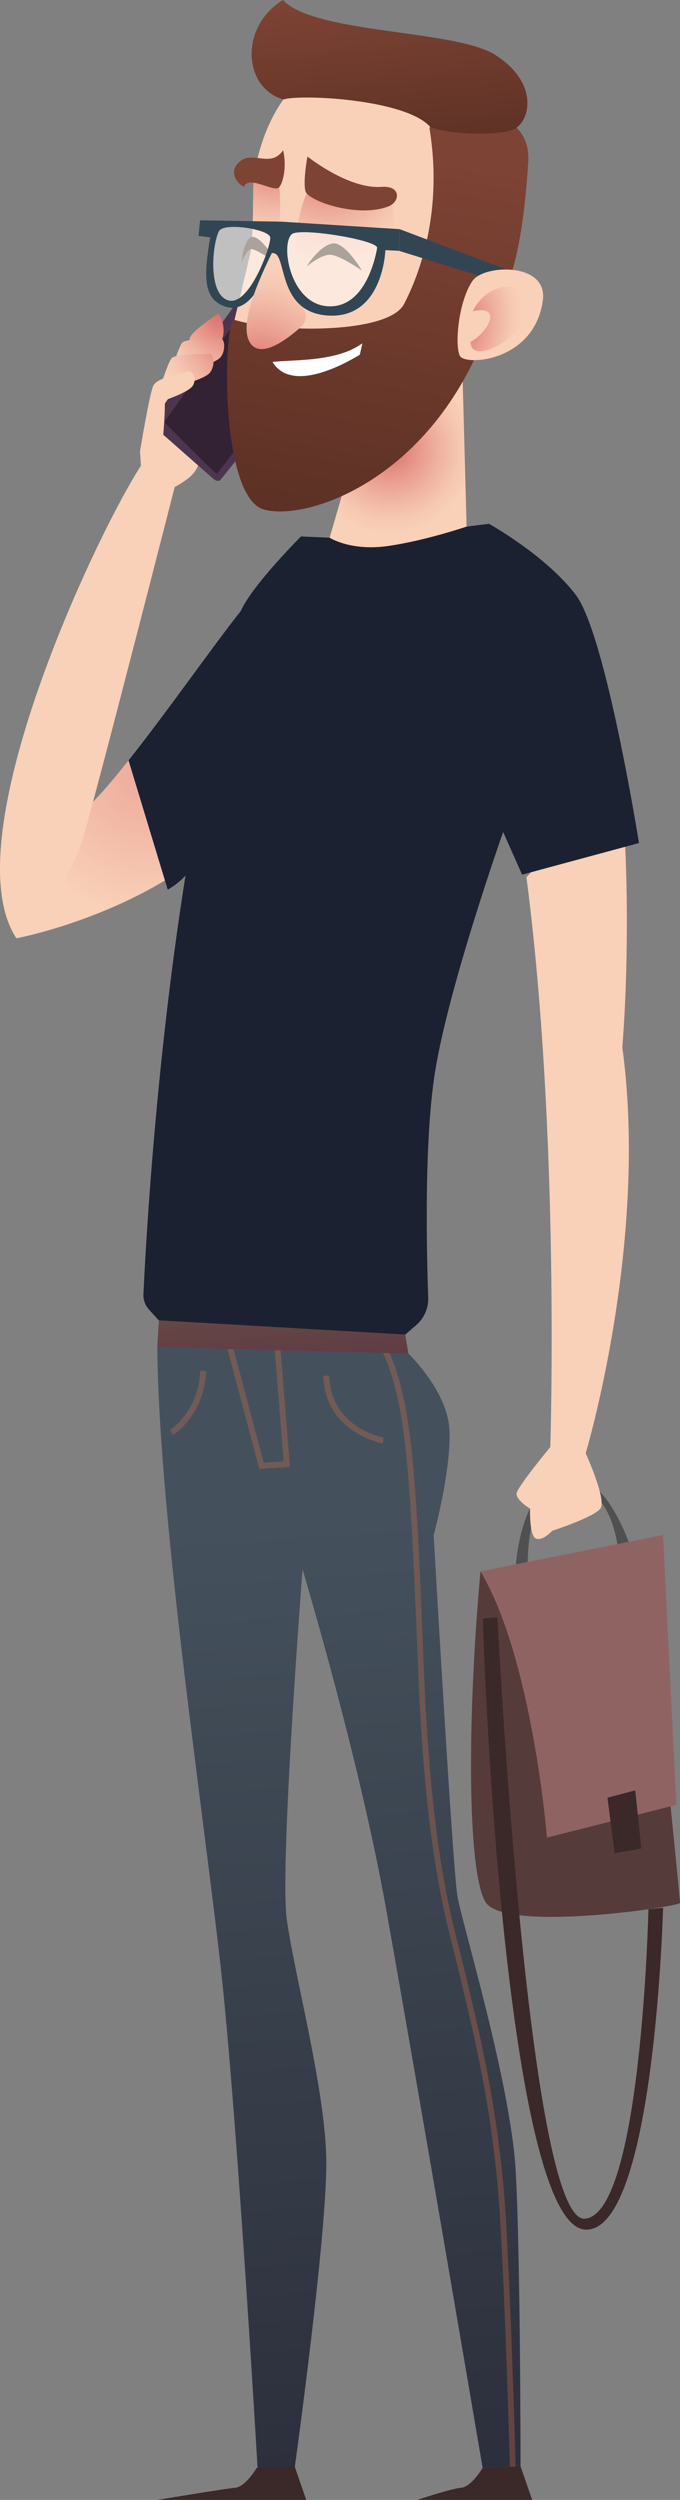 <svg xmlns="http://www.w3.org/2000/svg" xmlns:xlink="http://www.w3.org/1999/xlink" viewBox="0 0 362.54 1331.78"><rect x="0" y="0" width="362.54" height="1331.78" fill="#808080" stroke="none"/><defs><style>.cls-1{fill:url(#linear-gradient);}.cls-2{fill:#f9d0b8;}.cls-3,.cls-4{fill:#fff;}.cls-5{fill:#7d4334;}.cls-6{fill:#906363;}.cls-7{fill:#322233;}.cls-8{fill:#de7249;}.cls-9{fill:#1b2130;}.cls-10{fill:#544436;}.cls-11{fill:#563b3b;}.cls-12{fill:#314652;}.cls-13{fill:#3b2828;}.cls-14{fill:#4d354f;}.cls-15{fill:#505050;}.cls-16{fill:url(#radial-gradient-6);}.cls-17{fill:url(#radial-gradient-5);}.cls-18{fill:url(#radial-gradient-3);}.cls-19{fill:url(#radial-gradient-4);}.cls-20{fill:url(#radial-gradient-9);}.cls-21{fill:url(#radial-gradient-8);}.cls-22{fill:url(#radial-gradient-7);}.cls-23{fill:url(#radial-gradient-2);}.cls-24{fill:url(#linear-gradient-3);}.cls-25{fill:url(#linear-gradient-4);}.cls-26{fill:url(#linear-gradient-2);}.cls-27{fill:url(#linear-gradient-5);}.cls-28{fill:url(#radial-gradient);}.cls-29{isolation:isolate;}.cls-30{mix-blend-mode:multiply;opacity:.3;}.cls-4{opacity:.5;}</style><radialGradient id="radial-gradient" cx="78.77" cy="410.46" fx="78.77" fy="410.46" r="76.66" gradientUnits="userSpaceOnUse"><stop offset="0" stop-color="#eeaa9a"></stop><stop offset=".08" stop-color="#eead9c"></stop><stop offset="1" stop-color="#f9d0b8"></stop></radialGradient><radialGradient id="radial-gradient-2" cx="1052.83" cy="3230.65" fx="1052.83" fy="3230.65" r="47.02" gradientTransform="translate(-515 -4317.54) rotate(35.3) scale(1.36 1.02) skewX(20.85)" gradientUnits="userSpaceOnUse"><stop offset="0" stop-color="#dc6d6a"></stop><stop offset=".24" stop-color="#e69186"></stop><stop offset=".52" stop-color="#f0b3a1"></stop><stop offset=".74" stop-color="#f6c8b2"></stop><stop offset=".89" stop-color="#f9d0b8"></stop></radialGradient><radialGradient id="radial-gradient-3" cx="1052.37" cy="3231.26" fx="1052.37" fy="3231.26" r="41.37" xlink:href="#radial-gradient-2"></radialGradient><radialGradient id="radial-gradient-4" cx="1059.85" cy="3237.52" fx="1059.85" fy="3237.52" r="47.25" xlink:href="#radial-gradient-2"></radialGradient><radialGradient id="radial-gradient-5" cx="208.25" cy="239.42" fx="208.25" fy="239.42" r="50.4" gradientTransform="matrix(1, 0, 0, 1, 0, 0)" xlink:href="#radial-gradient-2"></radialGradient><linearGradient id="linear-gradient" x1="125.95" y1="811.1" x2="168.71" y2="1408.37" gradientUnits="userSpaceOnUse"><stop offset="0" stop-color="#44515c"></stop><stop offset="1" stop-color="#282936"></stop></linearGradient><linearGradient id="linear-gradient-2" x1="195.26" y1="806.14" x2="238.01" y2="1403.41" xlink:href="#linear-gradient"></linearGradient><linearGradient id="linear-gradient-3" x1="149.36" y1="694.2" x2="153.96" y2="774.96" gradientUnits="userSpaceOnUse"><stop offset=".03" stop-color="#694646"></stop><stop offset="1" stop-color="#493041"></stop></linearGradient><radialGradient id="radial-gradient-6" cx="147.14" cy="82.56" fx="147.14" fy="82.56" r="50.16" gradientTransform="matrix(1, 0, 0, 1, 0, 0)" xlink:href="#radial-gradient-2"></radialGradient><radialGradient id="radial-gradient-7" cx="174.52" cy="86.04" fx="174.52" fy="86.04" r="59.47" gradientTransform="matrix(1, 0, 0, 1, 0, 0)" xlink:href="#radial-gradient-2"></radialGradient><linearGradient id="linear-gradient-4" x1="211.86" y1="81.57" x2="166.56" y2="345.82" gradientUnits="userSpaceOnUse"><stop offset="0" stop-color="#7d4334"></stop><stop offset="1" stop-color="#512a1f"></stop></linearGradient><radialGradient id="radial-gradient-8" cx="-228.56" cy="147.93" fx="-228.56" fy="147.93" r="37.96" gradientTransform="translate(469.59 -47.02) rotate(-4.74) scale(.93 1.36) skewX(-11.55)" xlink:href="#radial-gradient-2"></radialGradient><radialGradient id="radial-gradient-9" cx="137.77" cy="197.26" fx="137.77" fy="197.26" r="61.67" gradientTransform="matrix(1, 0, 0, 1, 0, 0)" xlink:href="#radial-gradient-2"></radialGradient><linearGradient id="linear-gradient-5" x1="202.88" y1="-3.12" x2="215.2" y2="113.28" xlink:href="#linear-gradient-4"></linearGradient></defs><g class="cls-29"><g id="Layer_2"><g id="_1"><g><path class="cls-15" d="m274.87,836.28s1.45-42.04,24.72-49.04c23.27-7.01,37.47,39.56,37.47,39.56l-7.03,4.29s-.87-38.17-26.07-40.24c-25.19-2.07-22.53,46.79-22.53,46.79l-6.56-1.35Z"></path><path class="cls-28" d="m113.19,450.87c-9.85,8.55-20.66,15.75-31.47,21.77-36.5,20.35-72.98,27.24-72.98,27.24,0,0,15.84-52.59,34.56-67.01,6.12-4.69,15.13-15.07,25.23-27.79,20.85-26.28,46.26-62.63,59.94-79.74,0,0,27.95,88.08-15.29,125.54Z"></path><path class="cls-9" d="m113.19,450.87c-9.85,8.55-12.96,17.04-23.77,23.07l-20.89-68.86c20.85-26.28,46.26-62.63,59.94-79.74,0,0,27.95,88.08-15.29,125.54Z"></path><g><path class="cls-2" d="m83.38,263.57s10.34-3.11,17.78-9.44c7.44-6.33,6.62-17.41,8.94-24.05,2.33-6.64,10.46-17.73,5.91-23.72-4.56-5.99-11.78,6.3-14.27,17.79-2.49,11.49-10.21-4.47-6.31-14.42,3.9-9.95-7.59-5.65-11.45,4.04-3.86,9.7-8.65,36.97-8.65,36.97,0,0,1.23,11.3,8.06,12.83Z"></path><path class="cls-14" d="m145.81,133.9c-10.92,14.64-53.55,74.86-63.44,88.85-1.06,1.5-.1,4.64,1.98,6.47l29.34,25.83c1.48,1.3,3.08,1.51,3.89.51l57.25-70.68c.76-.94.66-2.73-.26-4.46l-23.18-43.94c-1.5-2.84-4.37-4.18-5.57-2.57Z"></path><path class="cls-7" d="m149.63,138.45c-.64-.22-62.06,86.44-62.06,86.44,0,0,27.72,28.08,28.02,27.6.29-.48,55.6-71.45,55.6-71.45l-21.56-42.58Z"></path><path class="cls-23" d="m101.96,202.83s-1.49-18.67-.83-22.41c.66-3.74,11.71-10.64,14.06-12.77,2.34-2.13,5.25,7.13,3.47,12.23-1.78,5.1-8.65,13.49-8.65,13.49l-8.05,9.46Z"></path><path class="cls-18" d="m90.53,199.78s4.59-14.71,6.58-17.16c1.99-2.46,16.6-2.06,19.91-2.47,3.32-.41,3.45,7.97-.23,10.89-3.68,2.92-14.14,5.73-14.14,5.73l-12.12,3.02Z"></path><path class="cls-19" d="m84.85,208.06s4.59-14.71,6.58-17.16c1.99-2.46,16.6-2.06,19.91-2.47,3.32-.41,3.45,7.97-.23,10.89-3.68,2.92-14.14,5.73-14.14,5.73l-12.12,3.02Z"></path><path class="cls-2" d="m74.64,240.48s4.9-29.85,6.97-34.73c2.07-4.89,13.9-5.9,17.68-7.64s6.08,4.86,2.89,8.12c-3.19,3.26-14.33,6.98-14.33,6.98,0,0,.33,5.2-.84,18.75-1.16,13.54-11.7,18.78-11.7,18.78l-.67-10.25Z"></path></g><path class="cls-17" d="m245.75,168.52l3.02,112.01s-24.66,11.12-52.1,11.12c-14.06,0-20.93-5.2-20.93-5.2l27.83-95.75,42.17-22.18Z"></path><path class="cls-2" d="m280.66,467.29c18.05,137.98,12.73,303.6,12.73,303.6l18.87,3.32s33.72-112.46,19.53-216.27c3.87-49,2.39-102.9.45-123.54-1.93-20.63-51.58,32.88-51.58,32.88Z"></path><path class="cls-9" d="m260.68,279.03s30.31,16.84,46.31,37.89c16,21.05,33.68,132.2,33.68,132.2l-62.31,16.84-10.1-22.73s-28.63,80.83-36.21,127.15c-6.08,37.14-4.57,98.11-3.74,120.8.21,5.64-2.15,11.06-6.42,14.76l-5.84,5.06-131.36-7.58-5.26-5.78c-2.03-2.24-3.1-5.16-2.96-8.18,1.23-26.94,8.54-164.6,33.48-283.27,7.58-34.52,12.63-67.36,18.52-80.83,5.89-13.47,32-39.58,32-39.58l15.26.68s11.17,7.21,30.88,4.45,42.15-10.37,42.15-10.37l11.91-1.5Z"></path><path class="cls-1" d="m83.85,717.72c.84,92.62,26.1,257.66,34.52,336.81,8.42,79.15,18.95,260.19,18.95,260.19h19.79s17.68-127.15,16.84-165.04c-.84-37.89-16.84-96.92-21.05-127.19-4.21-30.27,10.1-208.57,10.1-208.57l-9.24-102.37-69.91,6.17Z"></path><path class="cls-26" d="m217.74,721.09s16.84,16,21.05,34.52c4.21,18.52-7.58,62.31-7.58,62.31,0,0,10.1,176.82,12.63,191.98,2.53,15.16,28.63,100.2,31.15,147.35,2.53,47.15,2.53,156.62,2.53,156.62l-20.21.84s-34.52-202.93-51.36-297.23c-16.84-94.31-53.89-212.19-53.89-212.19l-18.29-94.99,83.97,10.79Z"></path><g class="cls-30"><polygon class="cls-8" points="146.31 717.01 151.24 778.59 140.6 779.26 123.24 713.96 120.25 714.75 138.26 782.49 154.57 781.48 149.39 716.76 146.31 717.01"></polygon><path class="cls-8" d="m175.5,732.84l-3.09.09c.87,30.38,31.29,35.95,31.59,36l.52-3.05c-.28-.05-28.23-5.16-29.03-33.04Z"></path><path class="cls-8" d="m90.61,761.89l1.65,2.61c.68-.43,16.7-10.81,17.56-34.09l-3.09-.11c-.8,21.6-15.97,31.49-16.12,31.59Z"></path><path class="cls-8" d="m269.8,1183.5c-2.98-53.41-13.38-97.02-19.59-123.07-.85-3.59-1.64-6.89-2.34-9.9-.85-3.69-1.82-7.5-2.88-11.64-6.12-23.97-15.38-60.2-18.97-149.14-4.13-102.22-5.85-144.52-20.37-173.19l-2.76,1.39c14.23,28.07,15.93,70.18,20.04,171.93,3.61,89.26,12.91,125.68,19.07,149.77,1.05,4.11,2.02,7.9,2.86,11.57.7,3.02,1.49,6.33,2.34,9.93,6.59,27.63,16.55,69.39,19.52,122.52,3.33,59.68,5.07,129.71,5.09,130.41l3.09-.08c-.02-.7-1.77-70.78-5.1-130.51Z"></path></g><polygon class="cls-24" points="84.7 703.41 216.05 710.99 217.74 721.09 83.85 717.72 84.7 703.41"></polygon><path class="cls-13" d="m257.31,1314.72s-5.93,10.08-11.41,10.57c-5.49.5-23.45,6.49-23.45,6.49h61.27l-6.2-17.9-20.21.84Z"></path><path class="cls-13" d="m136.86,1314.72s-5.93,10.08-11.41,10.57c-5.49.5-41.59,6.49-41.59,6.49h79.41l-6.2-17.9-20.21.84Z"></path><path class="cls-2" d="m293.38,770.89s-17.44,21.03-17.95,24.62,7.18,8.21,7.18,8.21c0,0-.51,14.36,3.08,15.9s8.72-4.1,8.72-4.1c0,0,22.06-7.18,25.65-11.8,3.59-4.62-7.8-29.51-7.8-29.51,0,0-7.58-14.6-18.87-3.32Z"></path><path class="cls-2" d="m8.74,499.88c-36.03-54.76,49.7-229.82,69.15-255.76,8.64,2.88,15.85,12.97,15.85,12.97,0,0-41.78,163.53-49.71,190.19-7.92,26.66-35.29,52.6-35.29,52.6Z"></path><g><path class="cls-11" d="m256.16,837.09c-7.09,78.01-7.09,159.25,2.58,176.01,9.67,16.76,103.8,2.58,103.8.64s-6.45-65.76-6.45-65.76c0,0-75.43-110.25-99.93-110.89Z"></path><path class="cls-6" d="m256.16,837.09c27.72,46.42,35.46,141.84,35.46,141.84l68.98-17.41-7.09-143.77-97.35,19.34Z"></path><polygon class="cls-13" points="323.86 957.66 327.73 987.31 341.91 984.73 338.69 953.79 323.86 957.66"></polygon><path class="cls-13" d="m257.45,862.24l7.74-.64s16.25,322.31,46.56,320.38c30.3-1.93,33.96-164.87,33.96-164.87l7.81-.79s-4.52,173.39-41.52,171.46c-37-1.93-51.97-239.14-54.54-325.54Z"></path></g><g><path class="cls-2" d="m214.01,173.66c-28.25,17.34-90.23,1.91-90.23,1.91,0,0,2.87-11.88,5.51-23,1.65-6.82,3.21-13.34,3.97-16.66,2.02-8.7,1.5-29.71,1.93-39.23.06-1.16.19-2.42.41-3.79,1.59-9.88,5.56-26.03,15.5-39.9,6.24-8.72,21.45-23.01,37.14-21.45,39.06,3.91,49.88,30.85,51.57,35.67,2.74,7.8,2.44,89.11-25.81,106.44Z"></path><path class="cls-16" d="m142.66,153.21l-.94,1.56-12.43-2.19c1.65-6.82,3.21-13.34,3.97-16.66,2.02-8.7,1.5-29.71,1.93-39.23.06-1.16.19-2.42.41-3.79l12.67,2.53c4.37,23.43-5.62,57.79-5.62,57.79Z"></path><path class="cls-22" d="m165.15,99.48c-8.12,15.62-9.06,37.8-6.25,50.29,2.81,12.5,45.92,8.43,50.61-1.56,4.69-10-.94-42.17-.94-42.17l-43.42-6.56Z"></path><path class="cls-25" d="m281.64,86.03c-4.11,66.03-15.69,73.53-23.71,93.81-30.06,76-94.07,97.79-117.11,91.63-23.04-6.16-22.12-93.93-16.37-101.24,2.25.71,4.89,1.37,7.82,1.95,9.2,1.8,21.25,2.89,33.36,2.89,22.34,0,44.82-3.64,49.75-13.05,8.43-16.1,20.85-49.57,13.6-93.65,4.46-12.83,54.71-15.33,52.66,17.66Z"></path><path class="cls-5" d="m163.92,83.38s-2.48,13.15-1.06,18.47c1.42,5.32,28.52,14.53,44.49,7.98,5.88-2.41,6.73-11.09-4.05-10.28-17.51,1.32-39.38-16.17-39.38-16.17Z"></path><path class="cls-5" d="m150.93,80.08c1.89,7.66.38,16.73-2.13,19.7-2.51,2.97-16.46-6.74-18.68-.31-4.3-1.87-8.62-8.78-1.73-13.85,6.9-5.07,16.08,3.83,22.54-5.54Z"></path><path class="cls-10" d="m163.69,141.83c.14-.82,7.02-10.98,13.55-12.15,6.54-1.17,15.74,14.49,15.74,14.49,0,0-11.61-8.15-16.75-8.44-5.14-.29-12.54,6.1-12.54,6.1Z"></path><path class="cls-10" d="m147.57,139.99s-10.39-6.82-13.2-7.28c-2.8-.47-5.53,7.27-5.53,7.27,0,0,.44-9.53,4.21-13.14,3.77-3.61,12.13,8.52,14.52,13.16Z"></path><path class="cls-12" d="m145.55,134.85s-8.48,33.59-24.95,28.61c-12.6-3.79-11.96-16.4-8.53-37.02.92-.34,2.14-.47,3.56-.41-.12.39-.24.79-.34,1.21-2.59,10.03-3.03,30.11,6.53,32.81,8.33,2.32,16.97-15.21,20.54-26.01.06-.14.1-.29.16-.43,1.88.74,3.03,1.23,3.03,1.23Z"></path><path class="cls-3" d="m193.16,182.89c-.34,1.84-.79,3.9-1.34,6.08-9.41,5.72-36.51,20.21-46.52,3.89,9.62-1.38,34.07.27,47.87-9.98Z"></path><polygon class="cls-12" points="212.62 133.59 264.68 149.75 279.39 147.12 213.09 122.09 212.62 133.59"></polygon><path class="cls-2" d="m251.88,149.66c-7.5,10.97-9.61,34.55-6.66,39.97,2.95,5.42,39.92,3,44.21-29.77,2.65-20.26-31.5-19.05-37.55-10.2Z"></path><path class="cls-21" d="m252.08,165.82c9.01-18.4,31.99-16.14,29.68-1.01-2.31,15.13-30.78,30.51-30.92,17.33,9.3-4.86,17.55-20.01,1.23-16.32Z"></path><path class="cls-20" d="m149.77,125.1c-10.72,21.1-23.94,48.56-15.78,58.4,6.16,7.42,20.16-3.64,26.65-9.52,2.12-1.92,2.92-4.9,2.06-7.63l-12.93-41.25Z"></path><path class="cls-12" d="m212.61,133.59l.48-11.51-63.02-3.99-43.4-.74-.82,8.34,6.22.75,3.22.81c.1-.42.22-.83.34-1.21.35-1.15.72-2.12,1.1-2.87,2.54-4.87,26.75-1.04,27.32,3.3.14,1.04-.43,3.73-1.54,7.15-.06.14-.1.29-.16.43l3.19.8c7.8-.11,1.56,32.18,30.18,33.29,28.64,1.09,29.74-34.88,29.74-34.88l7.14.34Zm-37.69,29.57c-20.16-1.02-25.6-32.95-19.33-38.4,4.29-3.74,46.15,3.23,45.46,7.35-.69,4.12-6,32.06-26.13,31.04Z"></path><path class="cls-4" d="m155.59,124.77c-6.27,5.44-.82,37.37,19.32,38.39,20.15,1.03,25.45-26.91,26.14-31.03.69-4.12-41.16-11.1-45.46-7.36Z"></path><path class="cls-4" d="m116.73,123.17c-3.59,6.89-6.05,33.74,5.1,36.87,11.15,3.13,22.81-29.25,22.24-33.59-.58-4.33-24.79-8.16-27.34-3.28Z"></path></g><path class="cls-27" d="m151.11,52.99c8.99-2.9,65.6-.24,78.43,14.82,10.04,3.91,38.09,4.82,45.23.6,7.99-4.72,12.34-24.32-10.63-39.1-21.22-13.65-96.25-11.12-113.33-29.31-23.43,14.51-21.07,46.94.31,52.99Z"></path></g></g></g></g></svg>